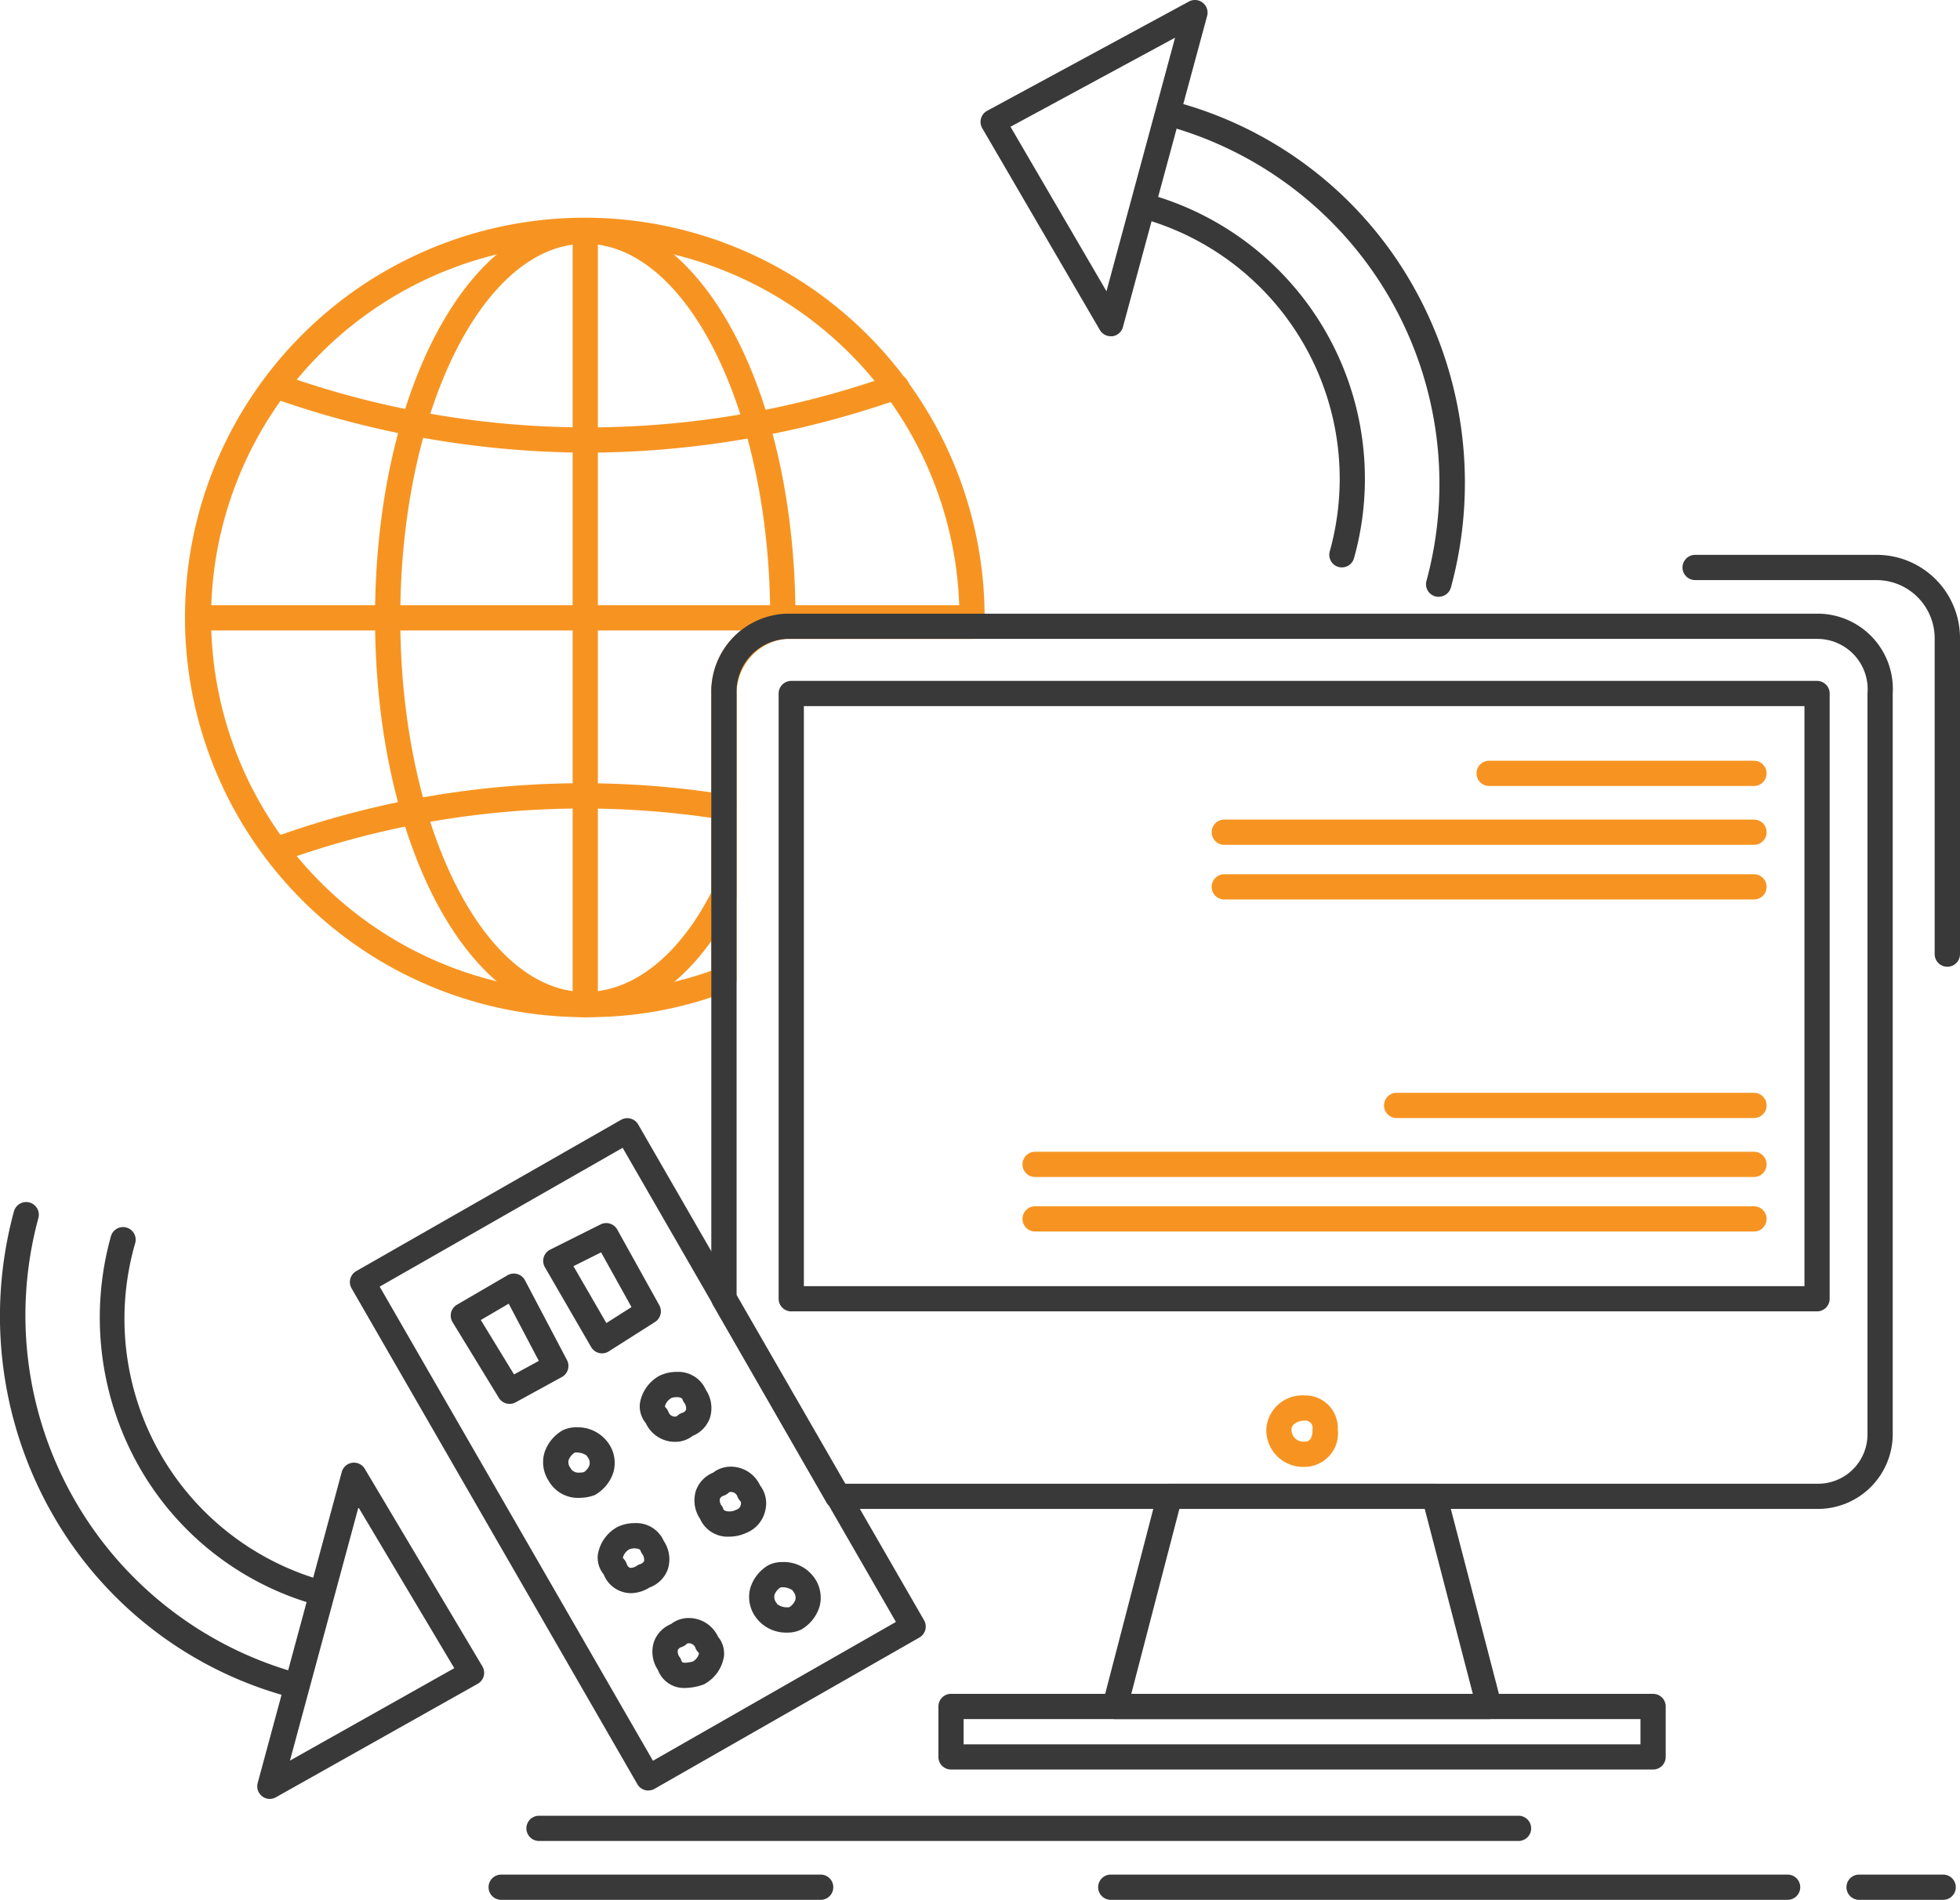 <svg xmlns="http://www.w3.org/2000/svg" width="80" height="77.561" viewBox="0 0 80 77.561">
  <g id="Access_2298554" transform="translate(-3.919 -5.149)">
    <g id="Group_12555" data-name="Group 12555">
      <g id="Group_12520" data-name="Group 12520">
        <path id="Path_18728" data-name="Path 18728" d="M64.7,75.331H49.428a.515.515,0,0,1-.5-.644l2.231-8.58a.515.515,0,0,1,.5-.385h10.81a.515.515,0,0,1,.5.385l2.231,8.58a.515.515,0,0,1-.5.644ZM50.094,74.3h13.94l-1.963-7.55H52.057Z" fill="#393939"/>
      </g>
      <g id="Group_12521" data-name="Group 12521">
        <path id="Path_18729" data-name="Path 18729" d="M71.392,77.39H42.736a.515.515,0,0,1-.515-.515V74.816a.515.515,0,0,1,.515-.515H71.392a.515.515,0,0,1,.515.515v2.059a.515.515,0,0,1-.515.515ZM43.25,76.361H70.877v-1.03H43.25Z" fill="#393939"/>
      </g>
      <g id="Group_12526" data-name="Group 12526">
        <path id="Path_18734" data-name="Path 18734" d="M83.4,44.616a.515.515,0,0,1-.515-.515V31.231a2.379,2.379,0,0,0-2.4-2.4H73.108a.515.515,0,1,1,0-1.03h7.379a3.4,3.4,0,0,1,3.432,3.432V44.1A.515.515,0,0,1,83.4,44.616Z" fill="#393939"/>
      </g>
      <g id="Group_12530" data-name="Group 12530">
        <path id="Path_18738" data-name="Path 18738" d="M27.807,46.675a16.319,16.319,0,1,1,16.3-16.3v.343a.515.515,0,0,1-.515.515h-7.55a2.153,2.153,0,0,0-2.059,2.231V45.13a.515.515,0,0,1-.324.478,15.7,15.7,0,0,1-5.854,1.066Zm0-31.573a15.272,15.272,0,0,0,0,30.544,14.832,14.832,0,0,0,5.148-.868V33.462a3.182,3.182,0,0,1,3.089-3.26h7.035A15.289,15.289,0,0,0,27.807,15.1Z" fill="#f79421"/>
      </g>
      <g id="Group_12531" data-name="Group 12531">
        <path id="Path_18739" data-name="Path 18739" d="M43.594,30.888H12.02a.515.515,0,1,1,0-1.03H43.594a.515.515,0,0,1,0,1.03Z" fill="#f79421"/>
      </g>
      <g id="Group_12532" data-name="Group 12532">
        <path id="Path_18740" data-name="Path 18740" d="M27.807,46.675a.515.515,0,0,1-.515-.515V14.587a.515.515,0,0,1,1.03,0V46.16a.515.515,0,0,1-.515.515Z" fill="#f79421"/>
      </g>
      <g id="Group_12533" data-name="Group 12533">
        <path id="Path_18741" data-name="Path 18741" d="M27.893,23.629a38.813,38.813,0,0,1-12.781-2.207.515.515,0,0,1,.338-.973,37.109,37.109,0,0,0,24.887,0,.515.515,0,0,1,.338.973,38.809,38.809,0,0,1-12.781,2.207Z" fill="#f79421"/>
      </g>
      <g id="Group_12534" data-name="Group 12534">
        <path id="Path_18742" data-name="Path 18742" d="M15.281,40.326a.515.515,0,0,1-.167-1,37.1,37.1,0,0,1,18.443-1.736.515.515,0,0,1-.174,1.015,36.09,36.09,0,0,0-17.935,1.7A.516.516,0,0,1,15.281,40.326Z" fill="#f79421"/>
      </g>
      <g id="Group_12535" data-name="Group 12535">
        <path id="Path_18743" data-name="Path 18743" d="M27.807,46.675c-4.811,0-8.58-7.16-8.58-16.3s3.769-16.3,8.58-16.3,8.58,7.16,8.58,16.3v.343a.515.515,0,0,1-.451.511,2.273,2.273,0,0,0-1.951,2.235V41.7a.513.513,0,0,1-.054.23C32.422,44.945,30.19,46.675,27.807,46.675Zm0-31.573c-4.163,0-7.55,6.851-7.55,15.272s3.387,15.272,7.55,15.272c1.952,0,3.823-1.481,5.148-4.069V33.462a3.283,3.283,0,0,1,2.4-3.167c-.021-8.385-3.4-15.194-7.55-15.194Z" fill="#f79421"/>
      </g>
      <g id="Group_12536" data-name="Group 12536">
        <path id="Path_18744" data-name="Path 18744" d="M65.9,80.307H25.919a.515.515,0,1,1,0-1.03H65.9a.515.515,0,0,1,0,1.03Z" fill="#393939"/>
      </g>
      <g id="Group_12537" data-name="Group 12537">
        <path id="Path_18745" data-name="Path 18745" d="M76.883,82.71H49.256a.515.515,0,1,1,0-1.03H76.883a.515.515,0,1,1,0,1.03Z" fill="#393939"/>
      </g>
      <g id="Group_12538" data-name="Group 12538">
        <path id="Path_18746" data-name="Path 18746" d="M83.232,82.71H79.8a.515.515,0,1,1,0-1.03h3.432a.515.515,0,1,1,0,1.03Z" fill="#393939"/>
      </g>
      <g id="Group_12539" data-name="Group 12539">
        <path id="Path_18747" data-name="Path 18747" d="M37.416,82.71H24.375a.515.515,0,1,1,0-1.03H37.416a.515.515,0,1,1,0,1.03Z" fill="#393939"/>
      </g>
      <g id="Group_12540" data-name="Group 12540">
        <path id="Path_18748" data-name="Path 18748" d="M30.381,78.248a.515.515,0,0,1-.446-.257L18.267,57.743a.515.515,0,0,1,.191-.7l10.81-6.177a.515.515,0,0,1,.7.19L41.638,71.3a.515.515,0,0,1-.191.7l-10.81,6.177a.511.511,0,0,1-.255.068ZM19.416,57.676,30.57,77.032l9.917-5.667L29.333,52.009Z" fill="#393939"/>
      </g>
      <g id="Group_12541" data-name="Group 12541">
        <path id="Path_18749" data-name="Path 18749" d="M36.053,71.8a1.528,1.528,0,0,1-1.312-.663,1.4,1.4,0,0,1-.2-1.148,1.634,1.634,0,0,1,.7-.915.537.537,0,0,1,.055-.032,1.251,1.251,0,0,1,.564-.122,1.528,1.528,0,0,1,1.312.663,1.4,1.4,0,0,1,.2,1.148,1.634,1.634,0,0,1-.7.915.541.541,0,0,1-.055.032A1.251,1.251,0,0,1,36.053,71.8Zm-.279-1.842a.606.606,0,0,0-.243.3.378.378,0,0,0,.082.33.538.538,0,0,1,.032.055.7.7,0,0,0,.408.126.386.386,0,0,0,.087-.008.606.606,0,0,0,.243-.3.378.378,0,0,0-.082-.33.538.538,0,0,1-.032-.055.7.7,0,0,0-.408-.126.4.4,0,0,0-.087.008Z" fill="#393939"/>
      </g>
      <g id="Group_12542" data-name="Group 12542">
        <path id="Path_18750" data-name="Path 18750" d="M31.892,74.06a1.131,1.131,0,0,1-1.117-.731,1.338,1.338,0,0,1-.165-1.15,1.236,1.236,0,0,1,.7-.729,1.16,1.16,0,0,1,.726-.245,1.314,1.314,0,0,1,1.19.762,1.079,1.079,0,0,1,.243.8,1.568,1.568,0,0,1-.746,1.105.512.512,0,0,1-.123.06A2.277,2.277,0,0,1,31.892,74.06Zm.146-1.825a.141.141,0,0,0-.092.028.515.515,0,0,1-.2.124.25.25,0,0,0-.161.126.382.382,0,0,0,.084.3.513.513,0,0,1,.06.123c.022.066.031.094.164.094a1.15,1.15,0,0,0,.317-.055.54.54,0,0,0,.237-.311c0-.015,0-.029-.027-.059a.512.512,0,0,1-.124-.2.276.276,0,0,0-.257-.169Z" fill="#393939"/>
      </g>
      <g id="Group_12543" data-name="Group 12543">
        <path id="Path_18751" data-name="Path 18751" d="M33.683,67.883a1.226,1.226,0,0,1-1.191-.729A1.34,1.34,0,0,1,32.326,66a1.235,1.235,0,0,1,.7-.729,1.16,1.16,0,0,1,.725-.245,1.314,1.314,0,0,1,1.191.764,1.2,1.2,0,0,1,.212,1.029,1.281,1.281,0,0,1-.8.921A1.616,1.616,0,0,1,33.683,67.883Zm.071-1.825a.141.141,0,0,0-.092.028.515.515,0,0,1-.2.124.25.25,0,0,0-.161.126.382.382,0,0,0,.084.3.513.513,0,0,1,.06.123c.029.087.191.094.24.094a.584.584,0,0,0,.242-.048.524.524,0,0,1,.067-.028.264.264,0,0,0,.162-.194.18.18,0,0,0-.02-.154.511.511,0,0,1-.124-.2.276.276,0,0,0-.257-.17Z" fill="#393939"/>
      </g>
      <g id="Group_12544" data-name="Group 12544">
        <path id="Path_18752" data-name="Path 18752" d="M29.677,70.19a1.2,1.2,0,0,1-1.117-.765,1.079,1.079,0,0,1-.24-.8,1.568,1.568,0,0,1,.746-1.105.539.539,0,0,1,.055-.032,1.6,1.6,0,0,1,.7-.157,1.226,1.226,0,0,1,1.191.729,1.34,1.34,0,0,1,.166,1.152,1.242,1.242,0,0,1-.744.745A1.459,1.459,0,0,1,29.677,70.19ZM29.606,68.4a.563.563,0,0,0-.261.328c0,.015,0,.029.027.059a.511.511,0,0,1,.124.2c.057.17.15.17.181.17a.475.475,0,0,0,.246-.092.512.512,0,0,1,.123-.06.25.25,0,0,0,.161-.126.382.382,0,0,0-.084-.3.513.513,0,0,1-.06-.123c-.029-.087-.191-.094-.24-.094a.626.626,0,0,0-.218.038Z" fill="#393939"/>
      </g>
      <g id="Group_12545" data-name="Group 12545">
        <path id="Path_18753" data-name="Path 18753" d="M31.469,64.013a1.314,1.314,0,0,1-1.19-.762,1.079,1.079,0,0,1-.243-.8,1.568,1.568,0,0,1,.746-1.105.538.538,0,0,1,.055-.032,1.6,1.6,0,0,1,.7-.157,1.226,1.226,0,0,1,1.191.729,1.34,1.34,0,0,1,.166,1.152,1.235,1.235,0,0,1-.7.729A1.159,1.159,0,0,1,31.469,64.013Zm-.148-1.788a.563.563,0,0,0-.261.328c0,.015,0,.029.027.059a.511.511,0,0,1,.124.2.276.276,0,0,0,.257.17.141.141,0,0,0,.092-.028.515.515,0,0,1,.2-.124.25.25,0,0,0,.161-.126.382.382,0,0,0-.084-.3.513.513,0,0,1-.06-.123c-.029-.087-.191-.094-.24-.094a.626.626,0,0,0-.219.038Z" fill="#393939"/>
      </g>
      <g id="Group_12546" data-name="Group 12546">
        <path id="Path_18754" data-name="Path 18754" d="M27.571,66.3a1.373,1.373,0,0,1-1.239-.665,1.4,1.4,0,0,1-.2-1.147,1.634,1.634,0,0,1,.7-.915.538.538,0,0,1,.055-.032,1.251,1.251,0,0,1,.564-.122,1.528,1.528,0,0,1,1.312.663,1.4,1.4,0,0,1,.2,1.148,1.634,1.634,0,0,1-.7.915.512.512,0,0,1-.123.06,1.786,1.786,0,0,1-.57.094Zm-.2-1.842a.606.606,0,0,0-.243.3.378.378,0,0,0,.082.33.538.538,0,0,1,.032.055.393.393,0,0,0,.334.126.753.753,0,0,0,.18-.022.586.586,0,0,0,.224-.288.377.377,0,0,0-.082-.33.539.539,0,0,1-.032-.055.7.7,0,0,0-.408-.126.4.4,0,0,0-.087.008Z" fill="#393939"/>
      </g>
      <g id="Group_12547" data-name="Group 12547">
        <path id="Path_18755" data-name="Path 18755" d="M24.719,62.462a.515.515,0,0,1-.44-.246l-1.888-3.089a.515.515,0,0,1,.18-.713l2.059-1.2a.515.515,0,0,1,.715.2l1.716,3.26a.515.515,0,0,1-.209.692L24.965,62.4A.51.51,0,0,1,24.719,62.462Zm-1.175-3.423L24.9,61.26l1.012-.552-1.229-2.336Z" fill="#393939"/>
      </g>
      <g id="Group_12548" data-name="Group 12548">
        <path id="Path_18756" data-name="Path 18756" d="M28.493,60.4a.515.515,0,0,1-.446-.257l-1.888-3.26a.515.515,0,0,1,.215-.718l2.059-1.03a.515.515,0,0,1,.68.211l1.716,3.089a.515.515,0,0,1-.174.684l-1.888,1.2a.516.516,0,0,1-.276.081Zm-1.168-3.559,1.344,2.322,1.025-.652-1.241-2.234Z" fill="#393939"/>
      </g>
      <g id="Group_12549" data-name="Group 12549">
        <path id="Path_18757" data-name="Path 18757" d="M58.694,28.314a.515.515,0,0,1-.5-.652,11.034,11.034,0,0,0-7.707-13.609.515.515,0,1,1,.275-.992,12.063,12.063,0,0,1,8.423,14.876.515.515,0,0,1-.495.376Z" fill="#393939"/>
      </g>
      <g id="Group_12550" data-name="Group 12550">
        <path id="Path_18758" data-name="Path 18758" d="M62.641,29.515a.515.515,0,0,1-.5-.647A15.155,15.155,0,0,0,51.527,10.28a.515.515,0,0,1,.264-1,15.845,15.845,0,0,1,9.8,7.536,16.311,16.311,0,0,1,1.551,12.312.515.515,0,0,1-.5.383Z" fill="#393939"/>
      </g>
      <g id="Group_12551" data-name="Group 12551">
        <path id="Path_18759" data-name="Path 18759" d="M49.256,18.876a.515.515,0,0,1-.445-.255l-4.8-8.237a.515.515,0,0,1,.2-.712l8.237-4.461a.515.515,0,0,1,.742.587L49.753,18.5a.515.515,0,0,1-.429.376A.5.5,0,0,1,49.256,18.876Zm-4.092-8.552,3.917,6.715,2.8-10.351Z" fill="#393939"/>
      </g>
      <g id="Group_12552" data-name="Group 12552">
        <path id="Path_18760" data-name="Path 18760" d="M17,70.7a.518.518,0,0,1-.137-.019,12,12,0,0,1-7.3-5.714,12.352,12.352,0,0,1-1.121-9.331.515.515,0,1,1,.994.269,11.1,11.1,0,0,0,7.706,13.784A.515.515,0,0,1,17,70.7Z" fill="#393939"/>
      </g>
      <g id="Group_12553" data-name="Group 12553">
        <path id="Path_18761" data-name="Path 18761" d="M15.967,74.473a.511.511,0,0,1-.132-.017,15.845,15.845,0,0,1-9.8-7.536A16.313,16.313,0,0,1,4.487,54.608a.515.515,0,0,1,1,.264A15.155,15.155,0,0,0,16.1,73.461a.515.515,0,0,1-.132,1.012Z" fill="#393939"/>
      </g>
      <g id="Group_12554" data-name="Group 12554">
        <path id="Path_18762" data-name="Path 18762" d="M14.937,78.591a.515.515,0,0,1-.5-.649l3.432-12.7a.515.515,0,0,1,.939-.129l4.8,8.065a.515.515,0,0,1-.19.712l-8.237,4.633a.516.516,0,0,1-.252.066Zm3.612-11.905-2.795,10.34,6.707-3.773Z" fill="#393939"/>
      </g>
      <g id="Group_12518" data-name="Group 12518">
        <path id="Path_18726" data-name="Path 18726" d="M78.084,66.751H38.1a.515.515,0,0,1-.446-.258l-4.633-8.065a.515.515,0,0,1-.069-.256V33.462a3.182,3.182,0,0,1,3.089-3.26H78.084a3.074,3.074,0,0,1,3.089,3.26v30.2a3.056,3.056,0,0,1-3.089,3.089ZM38.4,65.722H78.084a2.017,2.017,0,0,0,2.059-2.059v-30.2a2.057,2.057,0,0,0-2.059-2.231H36.043a2.153,2.153,0,0,0-2.059,2.231V58.034Z" fill="#393939"/>
      </g>
      <g id="Group_12519" data-name="Group 12519">
        <path id="Path_18727" data-name="Path 18727" d="M78.084,58.686H36.215a.515.515,0,0,1-.515-.515V33.462a.515.515,0,0,1,.515-.515H78.084a.515.515,0,0,1,.515.515v24.71A.515.515,0,0,1,78.084,58.686ZM36.73,57.657h40.84V33.977H36.73Z" fill="#393939"/>
      </g>
      <g id="Group_12522" data-name="Group 12522">
        <path id="Path_18730" data-name="Path 18730" d="M57.15,65.035a1.5,1.5,0,0,1-1.544-1.544,1.468,1.468,0,0,1,1.544-1.373,1.328,1.328,0,0,1,1.373,1.373A1.373,1.373,0,0,1,57.15,65.035Zm0-1.888c-.243,0-.515.147-.515.343a.485.485,0,0,0,.515.515c.12,0,.343,0,.343-.515a.3.3,0,0,0-.343-.343Z" fill="#f79421"/>
      </g>
      <g id="Group_12523" data-name="Group 12523">
        <path id="Path_18731" data-name="Path 18731" d="M75.51,37.237H64.7a.515.515,0,1,1,0-1.03H75.51a.515.515,0,0,1,0,1.03Z" fill="#f79421"/>
      </g>
      <g id="Group_12524" data-name="Group 12524">
        <path id="Path_18732" data-name="Path 18732" d="M75.51,39.639H53.889a.515.515,0,1,1,0-1.03H75.51a.515.515,0,1,1,0,1.03Z" fill="#f79421"/>
      </g>
      <g id="Group_12525" data-name="Group 12525">
        <path id="Path_18733" data-name="Path 18733" d="M75.51,41.87H53.889a.515.515,0,1,1,0-1.03H75.51a.515.515,0,0,1,0,1.03Z" fill="#f79421"/>
      </g>
      <g id="Group_12527" data-name="Group 12527">
        <path id="Path_18735" data-name="Path 18735" d="M75.51,50.793H60.925a.515.515,0,1,1,0-1.03H75.51a.515.515,0,1,1,0,1.03Z" fill="#f79421"/>
      </g>
      <g id="Group_12528" data-name="Group 12528">
        <path id="Path_18736" data-name="Path 18736" d="M75.51,53.2H46.168a.515.515,0,1,1,0-1.03H75.51a.515.515,0,0,1,0,1.03Z" fill="#f79421"/>
      </g>
      <g id="Group_12529" data-name="Group 12529">
        <path id="Path_18737" data-name="Path 18737" d="M75.51,55.426H46.168a.515.515,0,1,1,0-1.03H75.51a.515.515,0,1,1,0,1.03Z" fill="#f79421"/>
      </g>
    </g>
  </g>
</svg>
